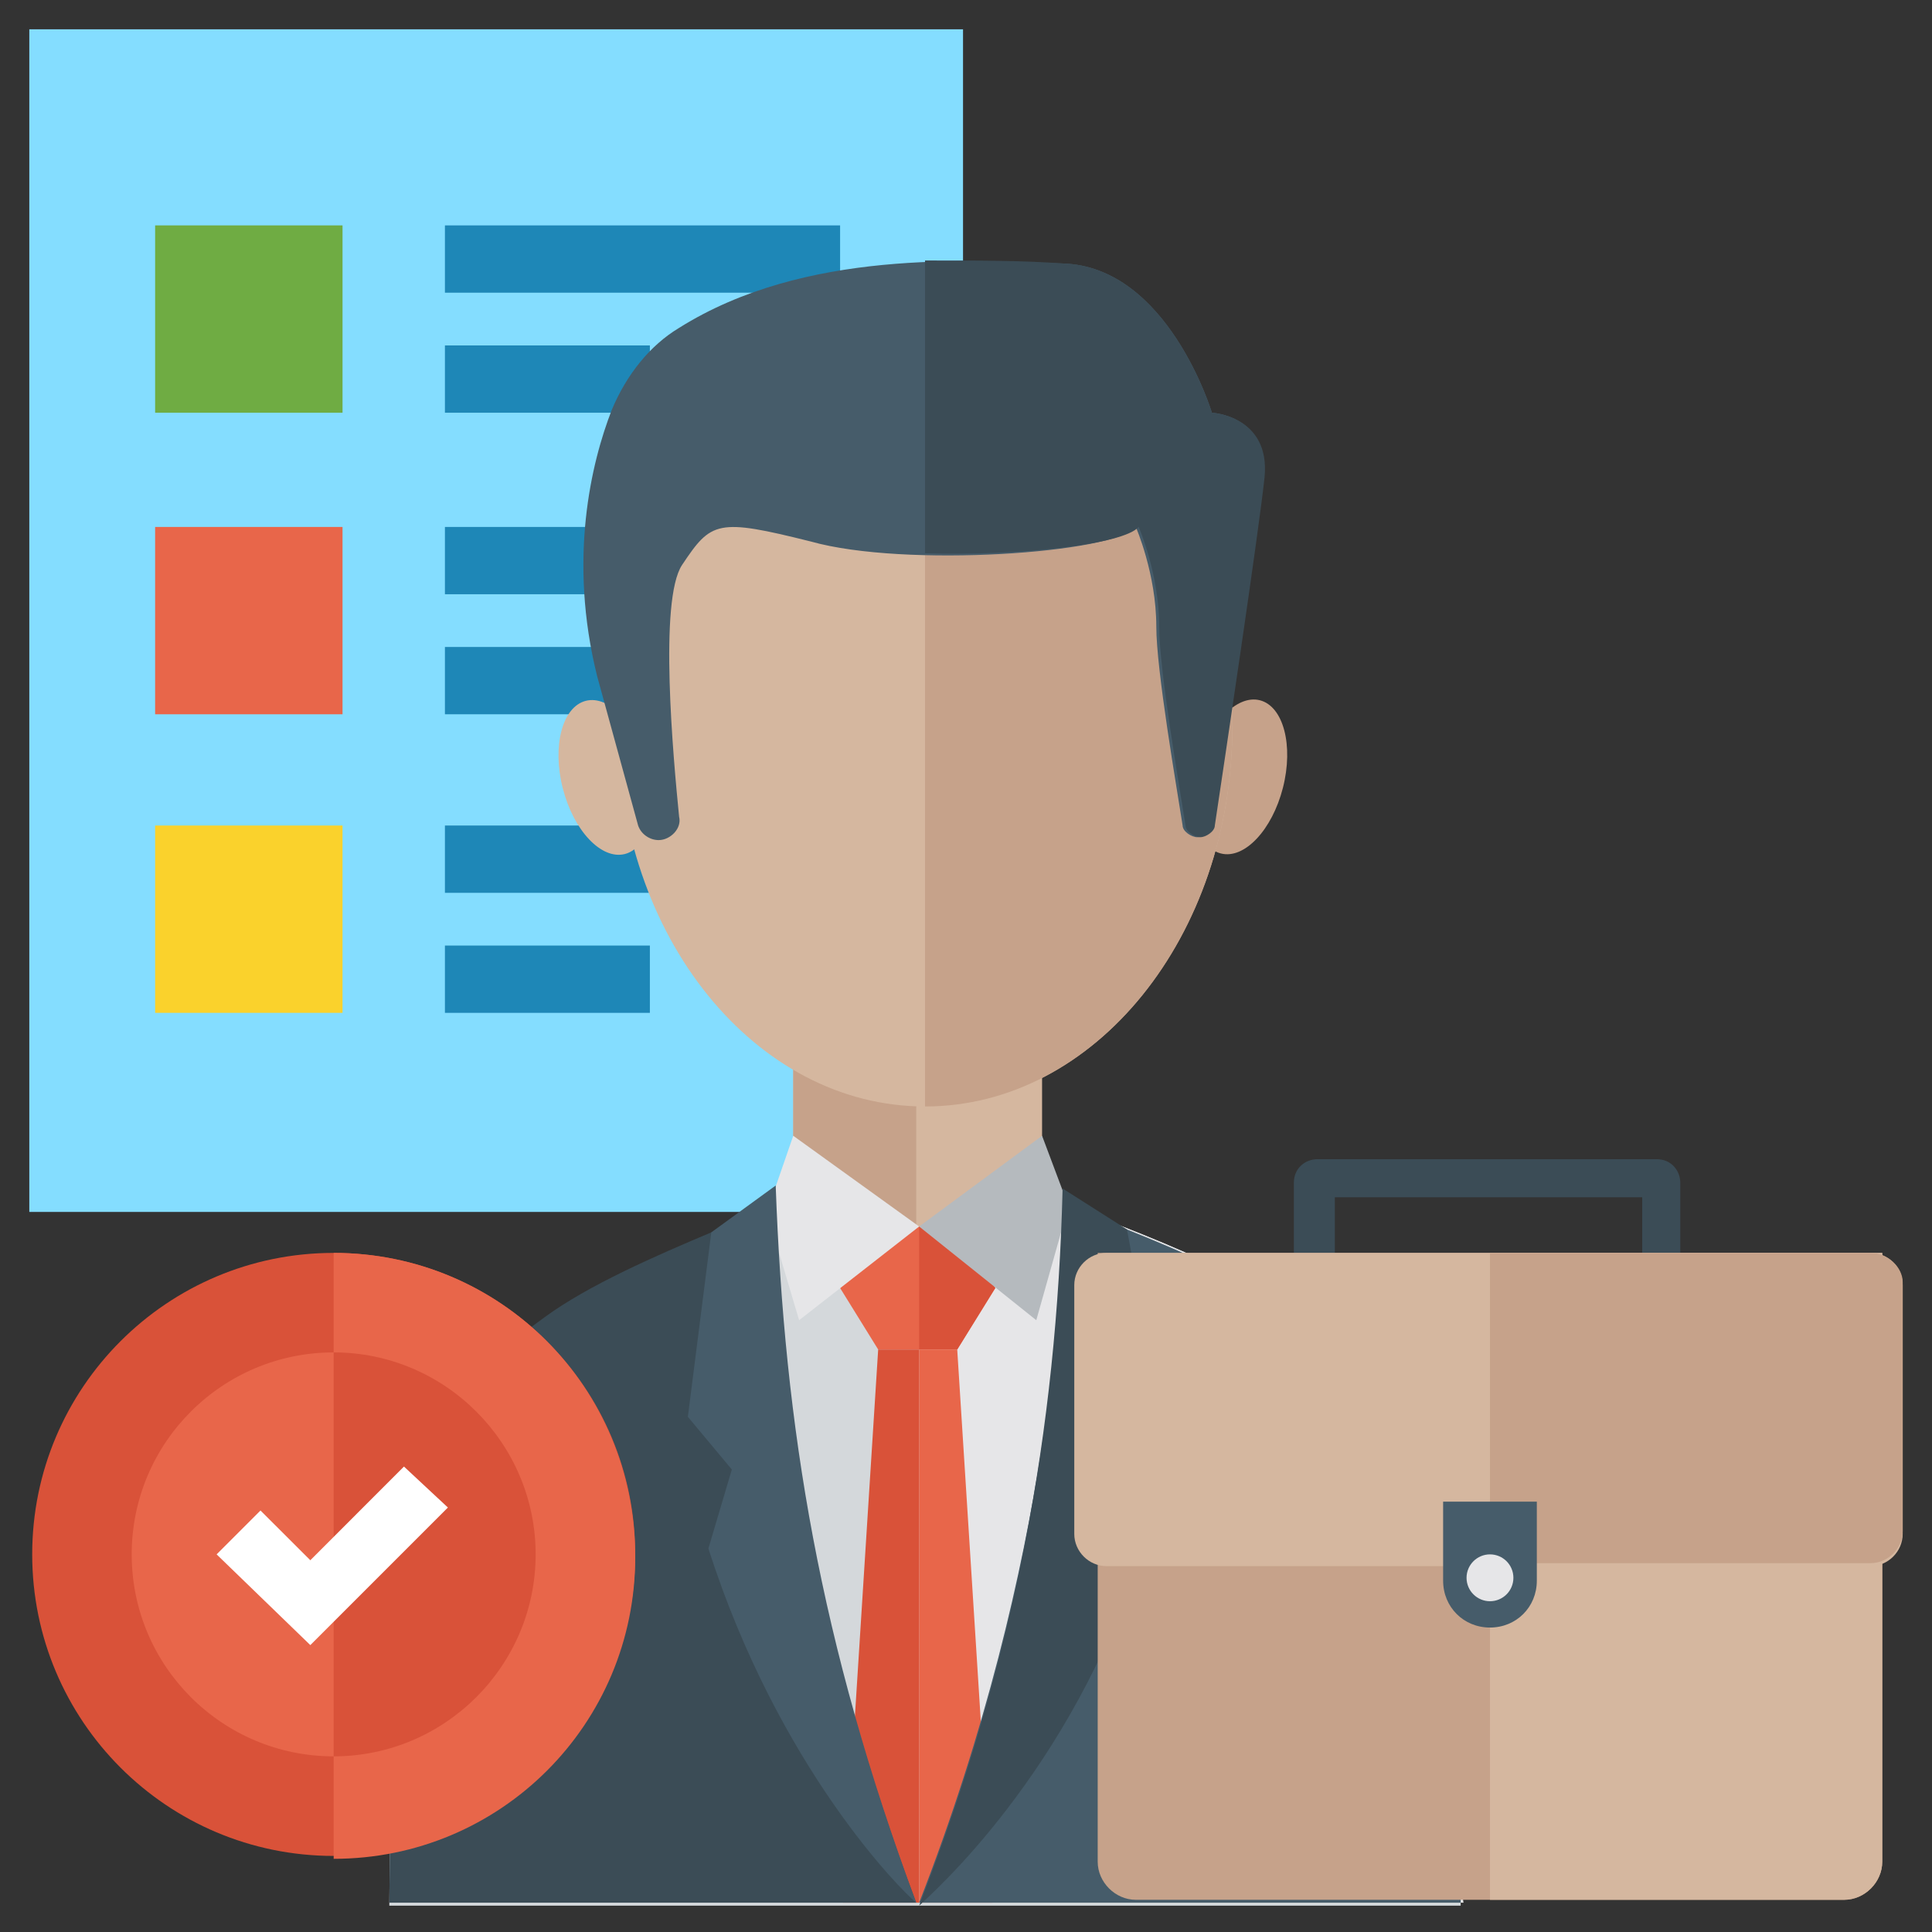 <svg width="24" height="24" viewBox="0 0 24 24" fill="none" xmlns="http://www.w3.org/2000/svg">
<rect x="0" y="0" width="24" height="24" fill="#333333" stroke="none"/>
<g clip-path="url(#clip0_11359_7066)">
<path d="M0.364 0.364H11.963V15.055H0.364V0.364Z" fill="#84DDFF"/>
<path d="M1.927 6.546H4.255V8.873H1.927V6.546Z" fill="#E8664A"/>
<path d="M1.927 2.8H4.255V5.127H1.927V2.8Z" fill="#6FAC43"/>
<path d="M1.927 10.255H4.255V12.582H1.927V10.255Z" fill="#FAD22C"/>
<path d="M5.527 2.8H10.436V3.636H5.527V2.8Z" fill="#1E87B7"/>
<path d="M5.527 4.291H8.073V5.127H5.527V4.291Z" fill="#1E87B7"/>
<path d="M5.527 6.546H10.436V7.382H5.527V6.546Z" fill="#1E87B7"/>
<path d="M5.527 8.037H8.073V8.873H5.527V8.037Z" fill="#1E87B7"/>
<path d="M5.527 10.255H10.436V11.091H5.527V10.255Z" fill="#1E87B7"/>
<path d="M5.527 11.746H8.073V12.582H5.527V11.746Z" fill="#1E87B7"/>
<path d="M15.937 9.786C16.071 9.26 15.943 8.774 15.651 8.699C15.359 8.625 15.014 8.991 14.88 9.516C14.746 10.042 14.874 10.528 15.166 10.602C15.458 10.677 15.803 10.311 15.937 9.786Z" fill="#C6A28A"/>
<path d="M8.048 9.523C7.914 8.997 7.569 8.632 7.277 8.706C6.985 8.781 6.857 9.267 6.991 9.792C7.125 10.318 7.47 10.683 7.762 10.609C8.054 10.534 8.182 10.048 8.048 9.523Z" fill="#D5B79F"/>
<path d="M9.854 12.836H12.945V15.345H9.854V12.836Z" fill="#D5B79F"/>
<path d="M9.854 12.836H11.382V15.345H9.854V12.836Z" fill="#C6A28A"/>
<path d="M11.491 13.745C13.6 13.745 15.309 11.629 15.309 9.018C15.309 6.407 13.6 4.291 11.491 4.291C9.382 4.291 7.673 6.407 7.673 9.018C7.673 11.629 9.382 13.745 11.491 13.745Z" fill="#D5B79F"/>
<path d="M11.491 4.291V13.745C13.6 13.745 15.309 11.636 15.309 9.018C15.309 6.4 13.6 4.291 11.491 4.291Z" fill="#C6A28A"/>
<path d="M18.145 19.309C18.182 18 17.273 17.127 16.218 16.364C15.164 15.6 12.945 14.873 12.945 14.873L11.491 15.382L11.382 15.273L10.036 14.909C10.036 14.909 7.854 15.673 6.764 16.4C5.709 17.164 4.8 18.036 4.836 19.345C4.873 20.654 4.836 23.673 4.836 23.673H11.491H18.145C18.145 23.636 18.109 20.618 18.145 19.309Z" fill="#D4D8DB"/>
<path d="M18.145 19.309C18.182 18 17.273 17.127 16.218 16.364C15.163 15.6 12.945 14.873 12.945 14.873L11.418 15.236V23.636H18.182C18.145 23.636 18.109 20.618 18.145 19.309Z" fill="#E6E6E8"/>
<path d="M18.145 23.636H11.418C13.091 19.345 13.2 15.818 13.2 14.945C13.382 15.018 13.672 15.127 14 15.273C14.727 15.564 15.636 15.964 16.218 16.364C17.273 17.127 18.182 18 18.182 19.309C18.109 20.618 18.145 23.636 18.145 23.636Z" fill="#D4D8DB"/>
<path d="M11.891 15.236H10.909L10.436 16L10.909 16.764H11.891L12.364 16L11.891 15.236Z" fill="#E8664A"/>
<path d="M12.364 16L11.891 15.236H11.418V16.764H11.891L12.364 16Z" fill="#D95239"/>
<path d="M12.945 14.109L11.418 15.236L12.873 16.4L13.273 14.982L12.945 14.109Z" fill="#B5BABE"/>
<path d="M9.854 14.109L11.418 15.236L9.927 16.4L9.527 15.055L9.854 14.109Z" fill="#E6E6E8"/>
<path d="M12.327 23.636H11.418V16.764H11.891L12.327 23.636Z" fill="#E8664A"/>
<path d="M11.418 23.636H10.473L10.909 16.764H11.418V23.636Z" fill="#D95239"/>
<path d="M11.382 23.636H4.836C4.836 23.636 4.873 20.618 4.836 19.309C4.8 18 5.709 17.127 6.764 16.364C7.309 15.964 8.145 15.6 8.836 15.309C9.127 15.2 9.418 15.091 9.6 15.018C9.636 16 9.782 19.418 11.382 23.636Z" fill="#3B4C56"/>
<path d="M18.145 23.636H11.418C13.091 19.345 13.2 15.818 13.2 14.945C13.382 15.018 13.672 15.127 14 15.273C14.727 15.564 15.636 15.964 16.218 16.364C17.273 17.127 18.182 18 18.182 19.309C18.109 20.618 18.145 23.636 18.145 23.636Z" fill="#465C6A"/>
<path d="M13.891 18.291L14.182 19.273C13.309 22.036 11.527 23.564 11.418 23.673C12.618 20.582 13.127 17.745 13.2 14.764L14 15.273L14.436 17.636L13.891 18.291Z" fill="#3B4C56"/>
<path d="M11.382 23.636C11.2 23.491 9.673 21.964 8.8 19.236L9.091 18.255L8.545 17.6L8.836 15.309L9.636 14.727C9.745 17.745 10.182 20.4 11.382 23.636Z" fill="#465C6A"/>
<path d="M15.055 5.127C15.055 5.127 14.509 3.309 13.2 3.273C12.036 3.236 10 3.091 8.436 4.073C8.073 4.291 7.782 4.655 7.6 5.091C7.345 5.745 7.055 6.945 7.418 8.4L7.927 10.255C7.964 10.364 8.073 10.436 8.182 10.436C8.327 10.436 8.473 10.291 8.436 10.145C8.364 9.418 8.182 7.455 8.473 7.018C8.836 6.473 8.909 6.436 10.073 6.727C11.236 7.055 13.854 6.873 14.109 6.545C14.109 6.545 14.364 7.127 14.364 7.782C14.364 8.327 14.618 9.782 14.691 10.255C14.691 10.327 14.8 10.4 14.873 10.4C14.945 10.4 15.055 10.327 15.055 10.255C15.164 9.527 15.6 6.618 15.673 5.927C15.782 5.164 15.055 5.127 15.055 5.127Z" fill="#465C6A"/>
<path d="M15.054 5.127C15.054 5.127 14.509 3.309 13.2 3.273C12.727 3.236 12.145 3.236 11.491 3.236V6.873C12.654 6.909 13.963 6.764 14.145 6.545C14.145 6.545 14.4 7.127 14.4 7.782C14.4 8.327 14.654 9.782 14.727 10.255C14.727 10.327 14.836 10.4 14.909 10.4C14.982 10.4 15.091 10.327 15.091 10.255C15.2 9.527 15.636 6.618 15.709 5.927C15.782 5.164 15.054 5.127 15.054 5.127Z" fill="#3B4C56"/>
<path d="M20.909 16.364H16.073V14.691C16.073 14.509 16.218 14.4 16.364 14.4H20.582C20.764 14.4 20.873 14.546 20.873 14.691V16.364H20.909ZM16.582 15.855H20.4V14.873H16.582V15.855Z" fill="#3B4C56"/>
<path d="M13.636 15.564V23.127C13.636 23.382 13.855 23.6 14.109 23.6H22.909C23.164 23.6 23.382 23.382 23.382 23.127V15.564H13.636Z" fill="#C6A28A"/>
<path d="M23.236 15.564H13.745C13.527 15.564 13.345 15.745 13.345 15.964V19.055C13.345 19.273 13.527 19.455 13.745 19.455H23.236C23.455 19.455 23.636 19.273 23.636 19.055V15.964C23.636 15.745 23.455 15.564 23.236 15.564Z" fill="#D5B79F"/>
<path d="M18.509 15.564V23.6H22.909C23.164 23.6 23.382 23.382 23.382 23.127V15.564H18.509Z" fill="#D5B79F"/>
<path d="M23.236 15.564H18.509V19.418H23.236C23.454 19.418 23.636 19.236 23.636 19.018V15.927C23.636 15.745 23.454 15.564 23.236 15.564Z" fill="#C6A28A"/>
<path d="M17.927 18.618V19.636C17.927 19.964 18.182 20.218 18.509 20.218C18.836 20.218 19.091 19.964 19.091 19.636V18.654H17.927V18.618Z" fill="#465C6A"/>
<path d="M18.509 19.891C18.67 19.891 18.8 19.761 18.8 19.6C18.8 19.439 18.67 19.309 18.509 19.309C18.349 19.309 18.218 19.439 18.218 19.6C18.218 19.761 18.349 19.891 18.509 19.891Z" fill="#E6E6E8"/>
<path d="M4.145 23.055C6.214 23.055 7.891 21.378 7.891 19.309C7.891 17.241 6.214 15.564 4.145 15.564C2.077 15.564 0.4 17.241 0.4 19.309C0.4 21.378 2.077 23.055 4.145 23.055Z" fill="#D95239"/>
<path d="M4.145 21.818C5.531 21.818 6.654 20.695 6.654 19.309C6.654 17.923 5.531 16.8 4.145 16.8C2.76 16.8 1.636 17.923 1.636 19.309C1.636 20.695 2.76 21.818 4.145 21.818Z" fill="#E8664A"/>
<path d="M4.145 15.564V23.091C6.218 23.091 7.891 21.418 7.891 19.345C7.891 17.236 6.218 15.564 4.145 15.564Z" fill="#E8664A"/>
<path d="M4.145 16.8V21.818C5.527 21.818 6.654 20.691 6.654 19.309C6.654 17.927 5.527 16.8 4.145 16.8Z" fill="#D95239"/>
<path d="M3.855 20.436L2.691 19.309L3.236 18.764L3.855 19.382L5.018 18.218L5.564 18.727L3.855 20.436Z" fill="white"/>
</g>
<defs>
<clipPath id="clip0_11359_7066">
<rect width="24" height="24" fill="white"/>
</clipPath>
</defs>
</svg>
